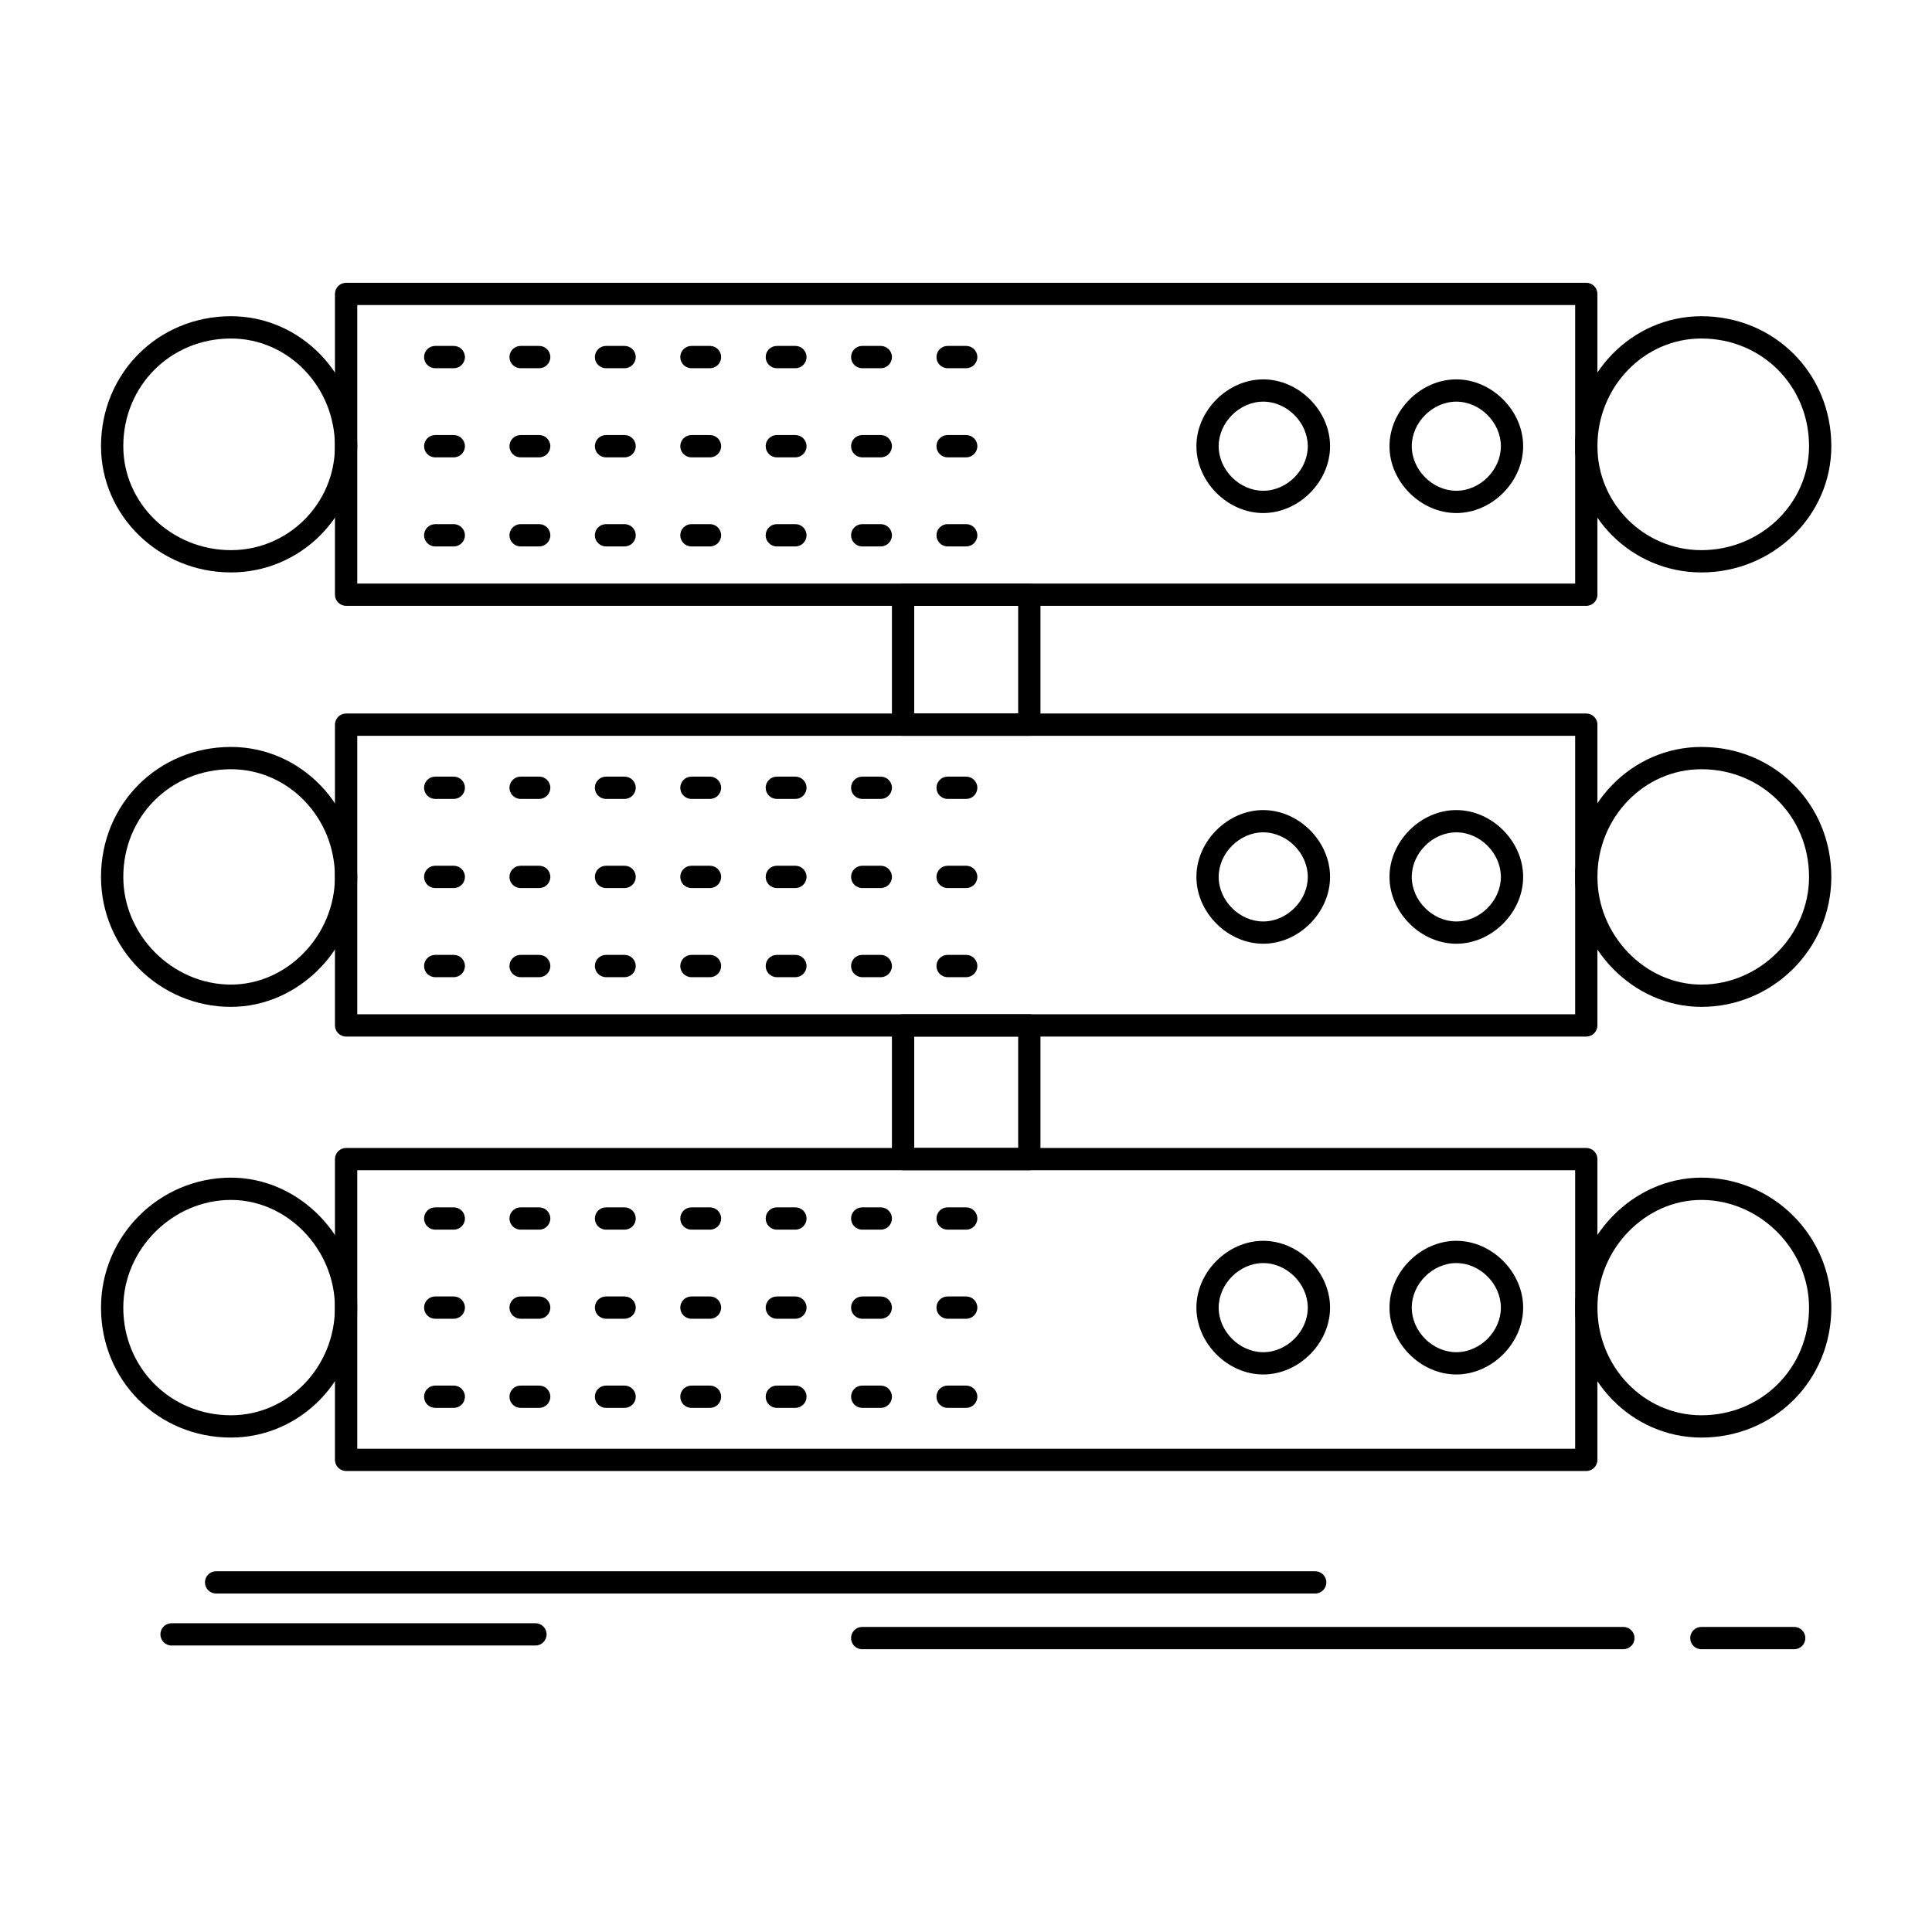 <?xml version="1.0" encoding="UTF-8"?>
<!-- Uploaded to: SVG Repo, www.svgrepo.com, Generator: SVG Repo Mixer Tools -->
<svg fill="#000000" width="800px" height="800px" version="1.1" viewBox="144 144 512 512" xmlns="http://www.w3.org/2000/svg">
 <g>
  <path d="m564.38 304.55h-328.66c-1.629 0-2.953-1.32-2.953-2.953v-79.703c0-1.629 1.32-2.953 2.953-2.953h328.66c1.629 0 2.953 1.32 2.953 2.953v79.703c0 1.633-1.32 2.953-2.953 2.953zm-325.7-5.902h322.75v-73.801h-322.75z"/>
  <path d="m400.05 241.58h-4.922c-1.629 0-2.953-1.32-2.953-2.953 0-1.629 1.32-2.953 2.953-2.953h4.922c1.629 0 2.953 1.32 2.953 2.953s-1.32 2.953-2.953 2.953zm-22.633 0h-4.922c-1.629 0-2.953-1.32-2.953-2.953 0-1.629 1.32-2.953 2.953-2.953h4.922c1.629 0 2.953 1.32 2.953 2.953s-1.32 2.953-2.953 2.953zm-22.629 0h-4.922c-1.629 0-2.953-1.32-2.953-2.953 0-1.629 1.32-2.953 2.953-2.953h4.922c1.629 0 2.953 1.32 2.953 2.953-0.004 1.633-1.324 2.953-2.953 2.953zm-22.633 0h-4.922c-1.629 0-2.953-1.32-2.953-2.953 0-1.629 1.32-2.953 2.953-2.953h4.922c1.629 0 2.953 1.32 2.953 2.953-0.004 1.633-1.324 2.953-2.953 2.953zm-22.633 0h-4.922c-1.629 0-2.953-1.32-2.953-2.953 0-1.629 1.32-2.953 2.953-2.953h4.922c1.629 0 2.953 1.32 2.953 2.953s-1.324 2.953-2.953 2.953zm-22.633 0h-4.922c-1.629 0-2.953-1.32-2.953-2.953 0-1.629 1.32-2.953 2.953-2.953h4.922c1.629 0 2.953 1.32 2.953 2.953s-1.32 2.953-2.953 2.953zm-22.633 0h-4.922c-1.629 0-2.953-1.32-2.953-2.953 0-1.629 1.32-2.953 2.953-2.953h4.922c1.629 0 2.953 1.32 2.953 2.953s-1.32 2.953-2.953 2.953z"/>
  <path d="m400.05 265.2h-4.922c-1.629 0-2.953-1.32-2.953-2.953 0-1.629 1.32-2.953 2.953-2.953h4.922c1.629 0 2.953 1.32 2.953 2.953 0 1.633-1.32 2.953-2.953 2.953zm-22.633 0h-4.922c-1.629 0-2.953-1.32-2.953-2.953 0-1.629 1.32-2.953 2.953-2.953h4.922c1.629 0 2.953 1.32 2.953 2.953 0 1.633-1.32 2.953-2.953 2.953zm-22.629 0h-4.922c-1.629 0-2.953-1.32-2.953-2.953 0-1.629 1.32-2.953 2.953-2.953h4.922c1.629 0 2.953 1.32 2.953 2.953-0.004 1.633-1.324 2.953-2.953 2.953zm-22.633 0h-4.922c-1.629 0-2.953-1.32-2.953-2.953 0-1.629 1.32-2.953 2.953-2.953h4.922c1.629 0 2.953 1.32 2.953 2.953-0.004 1.633-1.324 2.953-2.953 2.953zm-22.633 0h-4.922c-1.629 0-2.953-1.32-2.953-2.953 0-1.629 1.32-2.953 2.953-2.953h4.922c1.629 0 2.953 1.32 2.953 2.953 0 1.633-1.324 2.953-2.953 2.953zm-22.633 0h-4.922c-1.629 0-2.953-1.32-2.953-2.953 0-1.629 1.32-2.953 2.953-2.953h4.922c1.629 0 2.953 1.32 2.953 2.953 0 1.633-1.32 2.953-2.953 2.953zm-22.633 0h-4.922c-1.629 0-2.953-1.32-2.953-2.953 0-1.629 1.32-2.953 2.953-2.953h4.922c1.629 0 2.953 1.32 2.953 2.953 0 1.633-1.32 2.953-2.953 2.953z"/>
  <path d="m400.05 288.81h-4.922c-1.629 0-2.953-1.32-2.953-2.953 0-1.629 1.32-2.953 2.953-2.953h4.922c1.629 0 2.953 1.32 2.953 2.953s-1.32 2.953-2.953 2.953zm-22.633 0h-4.922c-1.629 0-2.953-1.32-2.953-2.953 0-1.629 1.32-2.953 2.953-2.953h4.922c1.629 0 2.953 1.32 2.953 2.953s-1.32 2.953-2.953 2.953zm-22.629 0h-4.922c-1.629 0-2.953-1.32-2.953-2.953 0-1.629 1.32-2.953 2.953-2.953h4.922c1.629 0 2.953 1.32 2.953 2.953-0.004 1.633-1.324 2.953-2.953 2.953zm-22.633 0h-4.922c-1.629 0-2.953-1.32-2.953-2.953 0-1.629 1.32-2.953 2.953-2.953h4.922c1.629 0 2.953 1.32 2.953 2.953-0.004 1.633-1.324 2.953-2.953 2.953zm-22.633 0h-4.922c-1.629 0-2.953-1.32-2.953-2.953 0-1.629 1.32-2.953 2.953-2.953h4.922c1.629 0 2.953 1.32 2.953 2.953s-1.324 2.953-2.953 2.953zm-22.633 0h-4.922c-1.629 0-2.953-1.32-2.953-2.953 0-1.629 1.32-2.953 2.953-2.953h4.922c1.629 0 2.953 1.32 2.953 2.953s-1.32 2.953-2.953 2.953zm-22.633 0h-4.922c-1.629 0-2.953-1.32-2.953-2.953 0-1.629 1.32-2.953 2.953-2.953h4.922c1.629 0 2.953 1.32 2.953 2.953s-1.32 2.953-2.953 2.953z"/>
  <path d="m529.94 279.96c-9.438 0-17.711-8.277-17.711-17.711 0-9.438 8.277-17.711 17.711-17.711 9.438 0 17.711 8.277 17.711 17.711s-8.277 17.711-17.711 17.711zm0-29.52c-6.289 0-11.809 5.516-11.809 11.809 0 6.289 5.516 11.809 11.809 11.809 6.289 0 11.809-5.516 11.809-11.809-0.004-6.293-5.519-11.809-11.809-11.809z"/>
  <path d="m478.77 279.96c-9.438 0-17.711-8.277-17.711-17.711 0-9.438 8.277-17.711 17.711-17.711 9.438 0 17.711 8.277 17.711 17.711s-8.277 17.711-17.711 17.711zm0-29.52c-6.289 0-11.809 5.516-11.809 11.809 0 6.289 5.516 11.809 11.809 11.809 6.289 0 11.809-5.516 11.809-11.809-0.004-6.293-5.519-11.809-11.809-11.809z"/>
  <path d="m416.78 454.12h-33.457c-1.629 0-2.953-1.32-2.953-2.953v-35.426c0-1.629 1.32-2.953 2.953-2.953h33.457c1.629 0 2.953 1.32 2.953 2.953v35.426c-0.004 1.633-1.324 2.953-2.953 2.953zm-30.504-5.906h27.551v-29.52h-27.551z"/>
  <path d="m594.88 295.7c-18.449 0-33.457-15.008-33.457-33.457 0-18.992 15.008-34.441 33.457-34.441 19.312 0 34.441 15.129 34.441 34.441 0 18.449-15.449 33.457-34.441 33.457zm0-61.992c-15.191 0-27.551 12.801-27.551 28.535 0 15.191 12.359 27.551 27.551 27.551 15.734 0 28.535-12.359 28.535-27.551 0.004-16-12.531-28.535-28.535-28.535z"/>
  <path d="m205.21 295.7c-18.992 0-34.441-15.008-34.441-33.457 0-19.312 15.129-34.441 34.441-34.441 18.449 0 33.457 15.449 33.457 34.441 0 18.449-15.008 33.457-33.457 33.457zm0-61.992c-16 0-28.535 12.535-28.535 28.535 0 15.191 12.801 27.551 28.535 27.551 15.191 0 27.551-12.359 27.551-27.551 0-15.734-12.359-28.535-27.551-28.535z"/>
  <path d="m564.38 418.7h-328.66c-1.629 0-2.953-1.32-2.953-2.953v-79.703c0-1.629 1.32-2.953 2.953-2.953h328.66c1.629 0 2.953 1.32 2.953 2.953v79.703c0 1.633-1.32 2.953-2.953 2.953zm-325.7-5.902h322.75v-73.801h-322.75z"/>
  <path d="m400.05 355.72h-4.922c-1.629 0-2.953-1.32-2.953-2.953 0-1.629 1.32-2.953 2.953-2.953h4.922c1.629 0 2.953 1.32 2.953 2.953 0 1.633-1.32 2.953-2.953 2.953zm-22.633 0h-4.922c-1.629 0-2.953-1.32-2.953-2.953 0-1.629 1.32-2.953 2.953-2.953h4.922c1.629 0 2.953 1.32 2.953 2.953 0 1.633-1.32 2.953-2.953 2.953zm-22.629 0h-4.922c-1.629 0-2.953-1.32-2.953-2.953 0-1.629 1.32-2.953 2.953-2.953h4.922c1.629 0 2.953 1.32 2.953 2.953-0.004 1.633-1.324 2.953-2.953 2.953zm-22.633 0h-4.922c-1.629 0-2.953-1.32-2.953-2.953 0-1.629 1.32-2.953 2.953-2.953h4.922c1.629 0 2.953 1.32 2.953 2.953-0.004 1.633-1.324 2.953-2.953 2.953zm-22.633 0h-4.922c-1.629 0-2.953-1.32-2.953-2.953 0-1.629 1.32-2.953 2.953-2.953h4.922c1.629 0 2.953 1.32 2.953 2.953 0 1.633-1.324 2.953-2.953 2.953zm-22.633 0h-4.922c-1.629 0-2.953-1.32-2.953-2.953 0-1.629 1.32-2.953 2.953-2.953h4.922c1.629 0 2.953 1.32 2.953 2.953 0 1.633-1.32 2.953-2.953 2.953zm-22.633 0h-4.922c-1.629 0-2.953-1.32-2.953-2.953 0-1.629 1.32-2.953 2.953-2.953h4.922c1.629 0 2.953 1.32 2.953 2.953 0 1.633-1.32 2.953-2.953 2.953z"/>
  <path d="m400.05 379.34h-4.922c-1.629 0-2.953-1.32-2.953-2.953 0-1.629 1.32-2.953 2.953-2.953h4.922c1.629 0 2.953 1.32 2.953 2.953 0 1.633-1.32 2.953-2.953 2.953zm-22.633 0h-4.922c-1.629 0-2.953-1.32-2.953-2.953 0-1.629 1.32-2.953 2.953-2.953h4.922c1.629 0 2.953 1.32 2.953 2.953 0 1.633-1.32 2.953-2.953 2.953zm-22.629 0h-4.922c-1.629 0-2.953-1.32-2.953-2.953 0-1.629 1.32-2.953 2.953-2.953h4.922c1.629 0 2.953 1.32 2.953 2.953-0.004 1.633-1.324 2.953-2.953 2.953zm-22.633 0h-4.922c-1.629 0-2.953-1.32-2.953-2.953 0-1.629 1.32-2.953 2.953-2.953h4.922c1.629 0 2.953 1.32 2.953 2.953-0.004 1.633-1.324 2.953-2.953 2.953zm-22.633 0h-4.922c-1.629 0-2.953-1.32-2.953-2.953 0-1.629 1.32-2.953 2.953-2.953h4.922c1.629 0 2.953 1.32 2.953 2.953 0 1.633-1.324 2.953-2.953 2.953zm-22.633 0h-4.922c-1.629 0-2.953-1.32-2.953-2.953 0-1.629 1.32-2.953 2.953-2.953h4.922c1.629 0 2.953 1.32 2.953 2.953 0 1.633-1.32 2.953-2.953 2.953zm-22.633 0h-4.922c-1.629 0-2.953-1.32-2.953-2.953 0-1.629 1.32-2.953 2.953-2.953h4.922c1.629 0 2.953 1.32 2.953 2.953 0 1.633-1.32 2.953-2.953 2.953z"/>
  <path d="m400.05 402.96h-4.922c-1.629 0-2.953-1.32-2.953-2.953 0-1.629 1.32-2.953 2.953-2.953h4.922c1.629 0 2.953 1.32 2.953 2.953 0 1.633-1.32 2.953-2.953 2.953zm-22.633 0h-4.922c-1.629 0-2.953-1.32-2.953-2.953 0-1.629 1.32-2.953 2.953-2.953h4.922c1.629 0 2.953 1.32 2.953 2.953 0 1.633-1.32 2.953-2.953 2.953zm-22.629 0h-4.922c-1.629 0-2.953-1.32-2.953-2.953 0-1.629 1.32-2.953 2.953-2.953h4.922c1.629 0 2.953 1.32 2.953 2.953-0.004 1.633-1.324 2.953-2.953 2.953zm-22.633 0h-4.922c-1.629 0-2.953-1.32-2.953-2.953 0-1.629 1.32-2.953 2.953-2.953h4.922c1.629 0 2.953 1.32 2.953 2.953-0.004 1.633-1.324 2.953-2.953 2.953zm-22.633 0h-4.922c-1.629 0-2.953-1.32-2.953-2.953 0-1.629 1.32-2.953 2.953-2.953h4.922c1.629 0 2.953 1.32 2.953 2.953 0 1.633-1.324 2.953-2.953 2.953zm-22.633 0h-4.922c-1.629 0-2.953-1.32-2.953-2.953 0-1.629 1.32-2.953 2.953-2.953h4.922c1.629 0 2.953 1.32 2.953 2.953 0 1.633-1.32 2.953-2.953 2.953zm-22.633 0h-4.922c-1.629 0-2.953-1.32-2.953-2.953 0-1.629 1.32-2.953 2.953-2.953h4.922c1.629 0 2.953 1.32 2.953 2.953 0 1.633-1.32 2.953-2.953 2.953z"/>
  <path d="m529.94 394.1c-9.438 0-17.711-8.277-17.711-17.711 0-9.438 8.277-17.711 17.711-17.711 9.438 0 17.711 8.277 17.711 17.711s-8.277 17.711-17.711 17.711zm0-29.52c-6.289 0-11.809 5.516-11.809 11.809 0 6.289 5.516 11.809 11.809 11.809 6.289 0 11.809-5.516 11.809-11.809-0.004-6.293-5.519-11.809-11.809-11.809z"/>
  <path d="m478.77 394.1c-9.438 0-17.711-8.277-17.711-17.711 0-9.438 8.277-17.711 17.711-17.711 9.438 0 17.711 8.277 17.711 17.711s-8.277 17.711-17.711 17.711zm0-29.52c-6.289 0-11.809 5.516-11.809 11.809 0 6.289 5.516 11.809 11.809 11.809 6.289 0 11.809-5.516 11.809-11.809-0.004-6.293-5.519-11.809-11.809-11.809z"/>
  <path d="m594.88 410.83c-18.137 0-33.457-15.773-33.457-34.441 0-18.992 15.008-34.441 33.457-34.441 19.312 0 34.441 15.129 34.441 34.441 0 18.992-15.449 34.441-34.441 34.441zm0-62.977c-15.191 0-27.551 12.801-27.551 28.535 0 15.469 12.617 28.535 27.551 28.535 15.469 0 28.535-13.066 28.535-28.535 0.004-16-12.531-28.535-28.535-28.535z"/>
  <path d="m205.21 410.83c-18.992 0-34.441-15.449-34.441-34.441 0-19.312 15.129-34.441 34.441-34.441 18.449 0 33.457 15.449 33.457 34.441 0 18.672-15.32 34.441-33.457 34.441zm0-62.977c-16 0-28.535 12.535-28.535 28.535 0 15.469 13.066 28.535 28.535 28.535 14.934 0 27.551-13.066 27.551-28.535 0-15.734-12.359-28.535-27.551-28.535z"/>
  <path d="m564.38 533.83h-328.66c-1.629 0-2.953-1.32-2.953-2.953v-79.703c0-1.629 1.32-2.953 2.953-2.953h328.66c1.629 0 2.953 1.32 2.953 2.953v79.703c0 1.633-1.32 2.953-2.953 2.953zm-325.7-5.902h322.75v-73.801h-322.75z"/>
  <path d="m400.05 469.87h-4.922c-1.629 0-2.953-1.32-2.953-2.953 0-1.629 1.32-2.953 2.953-2.953h4.922c1.629 0 2.953 1.32 2.953 2.953 0 1.633-1.32 2.953-2.953 2.953zm-22.633 0h-4.922c-1.629 0-2.953-1.32-2.953-2.953 0-1.629 1.32-2.953 2.953-2.953h4.922c1.629 0 2.953 1.32 2.953 2.953 0 1.633-1.32 2.953-2.953 2.953zm-22.629 0h-4.922c-1.629 0-2.953-1.32-2.953-2.953 0-1.629 1.32-2.953 2.953-2.953h4.922c1.629 0 2.953 1.32 2.953 2.953-0.004 1.633-1.324 2.953-2.953 2.953zm-22.633 0h-4.922c-1.629 0-2.953-1.32-2.953-2.953 0-1.629 1.32-2.953 2.953-2.953h4.922c1.629 0 2.953 1.32 2.953 2.953-0.004 1.633-1.324 2.953-2.953 2.953zm-22.633 0h-4.922c-1.629 0-2.953-1.32-2.953-2.953 0-1.629 1.32-2.953 2.953-2.953h4.922c1.629 0 2.953 1.32 2.953 2.953 0 1.633-1.324 2.953-2.953 2.953zm-22.633 0h-4.922c-1.629 0-2.953-1.32-2.953-2.953 0-1.629 1.32-2.953 2.953-2.953h4.922c1.629 0 2.953 1.32 2.953 2.953 0 1.633-1.32 2.953-2.953 2.953zm-22.633 0h-4.922c-1.629 0-2.953-1.32-2.953-2.953 0-1.629 1.32-2.953 2.953-2.953h4.922c1.629 0 2.953 1.32 2.953 2.953 0 1.633-1.32 2.953-2.953 2.953z"/>
  <path d="m400.05 493.48h-4.922c-1.629 0-2.953-1.32-2.953-2.953 0-1.629 1.32-2.953 2.953-2.953h4.922c1.629 0 2.953 1.32 2.953 2.953s-1.32 2.953-2.953 2.953zm-22.633 0h-4.922c-1.629 0-2.953-1.32-2.953-2.953 0-1.629 1.32-2.953 2.953-2.953h4.922c1.629 0 2.953 1.32 2.953 2.953s-1.32 2.953-2.953 2.953zm-22.629 0h-4.922c-1.629 0-2.953-1.32-2.953-2.953 0-1.629 1.32-2.953 2.953-2.953h4.922c1.629 0 2.953 1.32 2.953 2.953-0.004 1.633-1.324 2.953-2.953 2.953zm-22.633 0h-4.922c-1.629 0-2.953-1.32-2.953-2.953 0-1.629 1.32-2.953 2.953-2.953h4.922c1.629 0 2.953 1.32 2.953 2.953-0.004 1.633-1.324 2.953-2.953 2.953zm-22.633 0h-4.922c-1.629 0-2.953-1.32-2.953-2.953 0-1.629 1.32-2.953 2.953-2.953h4.922c1.629 0 2.953 1.32 2.953 2.953s-1.324 2.953-2.953 2.953zm-22.633 0h-4.922c-1.629 0-2.953-1.32-2.953-2.953 0-1.629 1.32-2.953 2.953-2.953h4.922c1.629 0 2.953 1.32 2.953 2.953s-1.32 2.953-2.953 2.953zm-22.633 0h-4.922c-1.629 0-2.953-1.32-2.953-2.953 0-1.629 1.32-2.953 2.953-2.953h4.922c1.629 0 2.953 1.32 2.953 2.953s-1.32 2.953-2.953 2.953z"/>
  <path d="m400.05 517.1h-4.922c-1.629 0-2.953-1.32-2.953-2.953 0-1.629 1.32-2.953 2.953-2.953h4.922c1.629 0 2.953 1.32 2.953 2.953 0 1.629-1.32 2.953-2.953 2.953zm-22.633 0h-4.922c-1.629 0-2.953-1.32-2.953-2.953 0-1.629 1.32-2.953 2.953-2.953h4.922c1.629 0 2.953 1.32 2.953 2.953 0 1.629-1.32 2.953-2.953 2.953zm-22.629 0h-4.922c-1.629 0-2.953-1.32-2.953-2.953 0-1.629 1.32-2.953 2.953-2.953h4.922c1.629 0 2.953 1.32 2.953 2.953-0.004 1.629-1.324 2.953-2.953 2.953zm-22.633 0h-4.922c-1.629 0-2.953-1.32-2.953-2.953 0-1.629 1.32-2.953 2.953-2.953h4.922c1.629 0 2.953 1.32 2.953 2.953-0.004 1.629-1.324 2.953-2.953 2.953zm-22.633 0h-4.922c-1.629 0-2.953-1.32-2.953-2.953 0-1.629 1.32-2.953 2.953-2.953h4.922c1.629 0 2.953 1.32 2.953 2.953 0 1.629-1.324 2.953-2.953 2.953zm-22.633 0h-4.922c-1.629 0-2.953-1.32-2.953-2.953 0-1.629 1.32-2.953 2.953-2.953h4.922c1.629 0 2.953 1.32 2.953 2.953 0 1.629-1.32 2.953-2.953 2.953zm-22.633 0h-4.922c-1.629 0-2.953-1.32-2.953-2.953 0-1.629 1.32-2.953 2.953-2.953h4.922c1.629 0 2.953 1.32 2.953 2.953 0 1.629-1.32 2.953-2.953 2.953z"/>
  <path d="m529.94 508.25c-9.438 0-17.711-8.277-17.711-17.711 0-9.438 8.277-17.711 17.711-17.711 9.438 0 17.711 8.277 17.711 17.711s-8.277 17.711-17.711 17.711zm0-29.52c-6.289 0-11.809 5.516-11.809 11.809 0 6.289 5.516 11.809 11.809 11.809 6.289 0 11.809-5.516 11.809-11.809-0.004-6.293-5.519-11.809-11.809-11.809z"/>
  <path d="m478.77 508.25c-9.438 0-17.711-8.277-17.711-17.711 0-9.438 8.277-17.711 17.711-17.711 9.438 0 17.711 8.277 17.711 17.711s-8.277 17.711-17.711 17.711zm0-29.52c-6.289 0-11.809 5.516-11.809 11.809 0 6.289 5.516 11.809 11.809 11.809 6.289 0 11.809-5.516 11.809-11.809-0.004-6.293-5.519-11.809-11.809-11.809z"/>
  <path d="m594.88 524.97c-18.449 0-33.457-15.449-33.457-34.441 0-18.668 15.32-34.441 33.457-34.441 18.992 0 34.441 15.449 34.441 34.441 0 19.312-15.129 34.441-34.441 34.441zm0-62.977c-14.934 0-27.551 13.066-27.551 28.535 0 15.734 12.359 28.535 27.551 28.535 16 0 28.535-12.535 28.535-28.535 0.004-15.469-13.066-28.535-28.535-28.535z"/>
  <path d="m205.21 524.97c-19.312 0-34.441-15.129-34.441-34.441 0-18.992 15.449-34.441 34.441-34.441 18.137 0 33.457 15.773 33.457 34.441 0 18.992-15.008 34.441-33.457 34.441zm0-62.977c-15.469 0-28.535 13.066-28.535 28.535 0 16 12.535 28.535 28.535 28.535 15.191 0 27.551-12.801 27.551-28.535 0-15.469-12.617-28.535-27.551-28.535z"/>
  <path d="m416.78 339h-33.457c-1.629 0-2.953-1.32-2.953-2.953v-34.441c0-1.629 1.32-2.953 2.953-2.953h33.457c1.629 0 2.953 1.32 2.953 2.953v34.441c-0.004 1.633-1.324 2.953-2.953 2.953zm-30.504-5.902h27.551v-28.535h-27.551z"/>
  <path d="m492.54 566.3h-291.27c-1.629 0-2.953-1.32-2.953-2.953 0-1.629 1.32-2.953 2.953-2.953h291.27c1.629 0 2.953 1.32 2.953 2.953 0 1.633-1.32 2.953-2.953 2.953z"/>
  <path d="m574.21 581.06h-201.72c-1.629 0-2.953-1.32-2.953-2.953 0-1.629 1.32-2.953 2.953-2.953h201.72c1.629 0 2.953 1.32 2.953 2.953 0 1.629-1.32 2.953-2.953 2.953z"/>
  <path d="m619.48 581.06h-24.602c-1.629 0-2.953-1.32-2.953-2.953 0-1.629 1.32-2.953 2.953-2.953h24.602c1.629 0 2.953 1.32 2.953 2.953 0 1.629-1.324 2.953-2.953 2.953z"/>
  <path d="m285.9 580.08h-96.434c-1.629 0-2.953-1.32-2.953-2.953 0-1.629 1.32-2.953 2.953-2.953h96.434c1.629 0 2.953 1.32 2.953 2.953 0 1.629-1.32 2.953-2.953 2.953z"/>
 </g>
</svg>